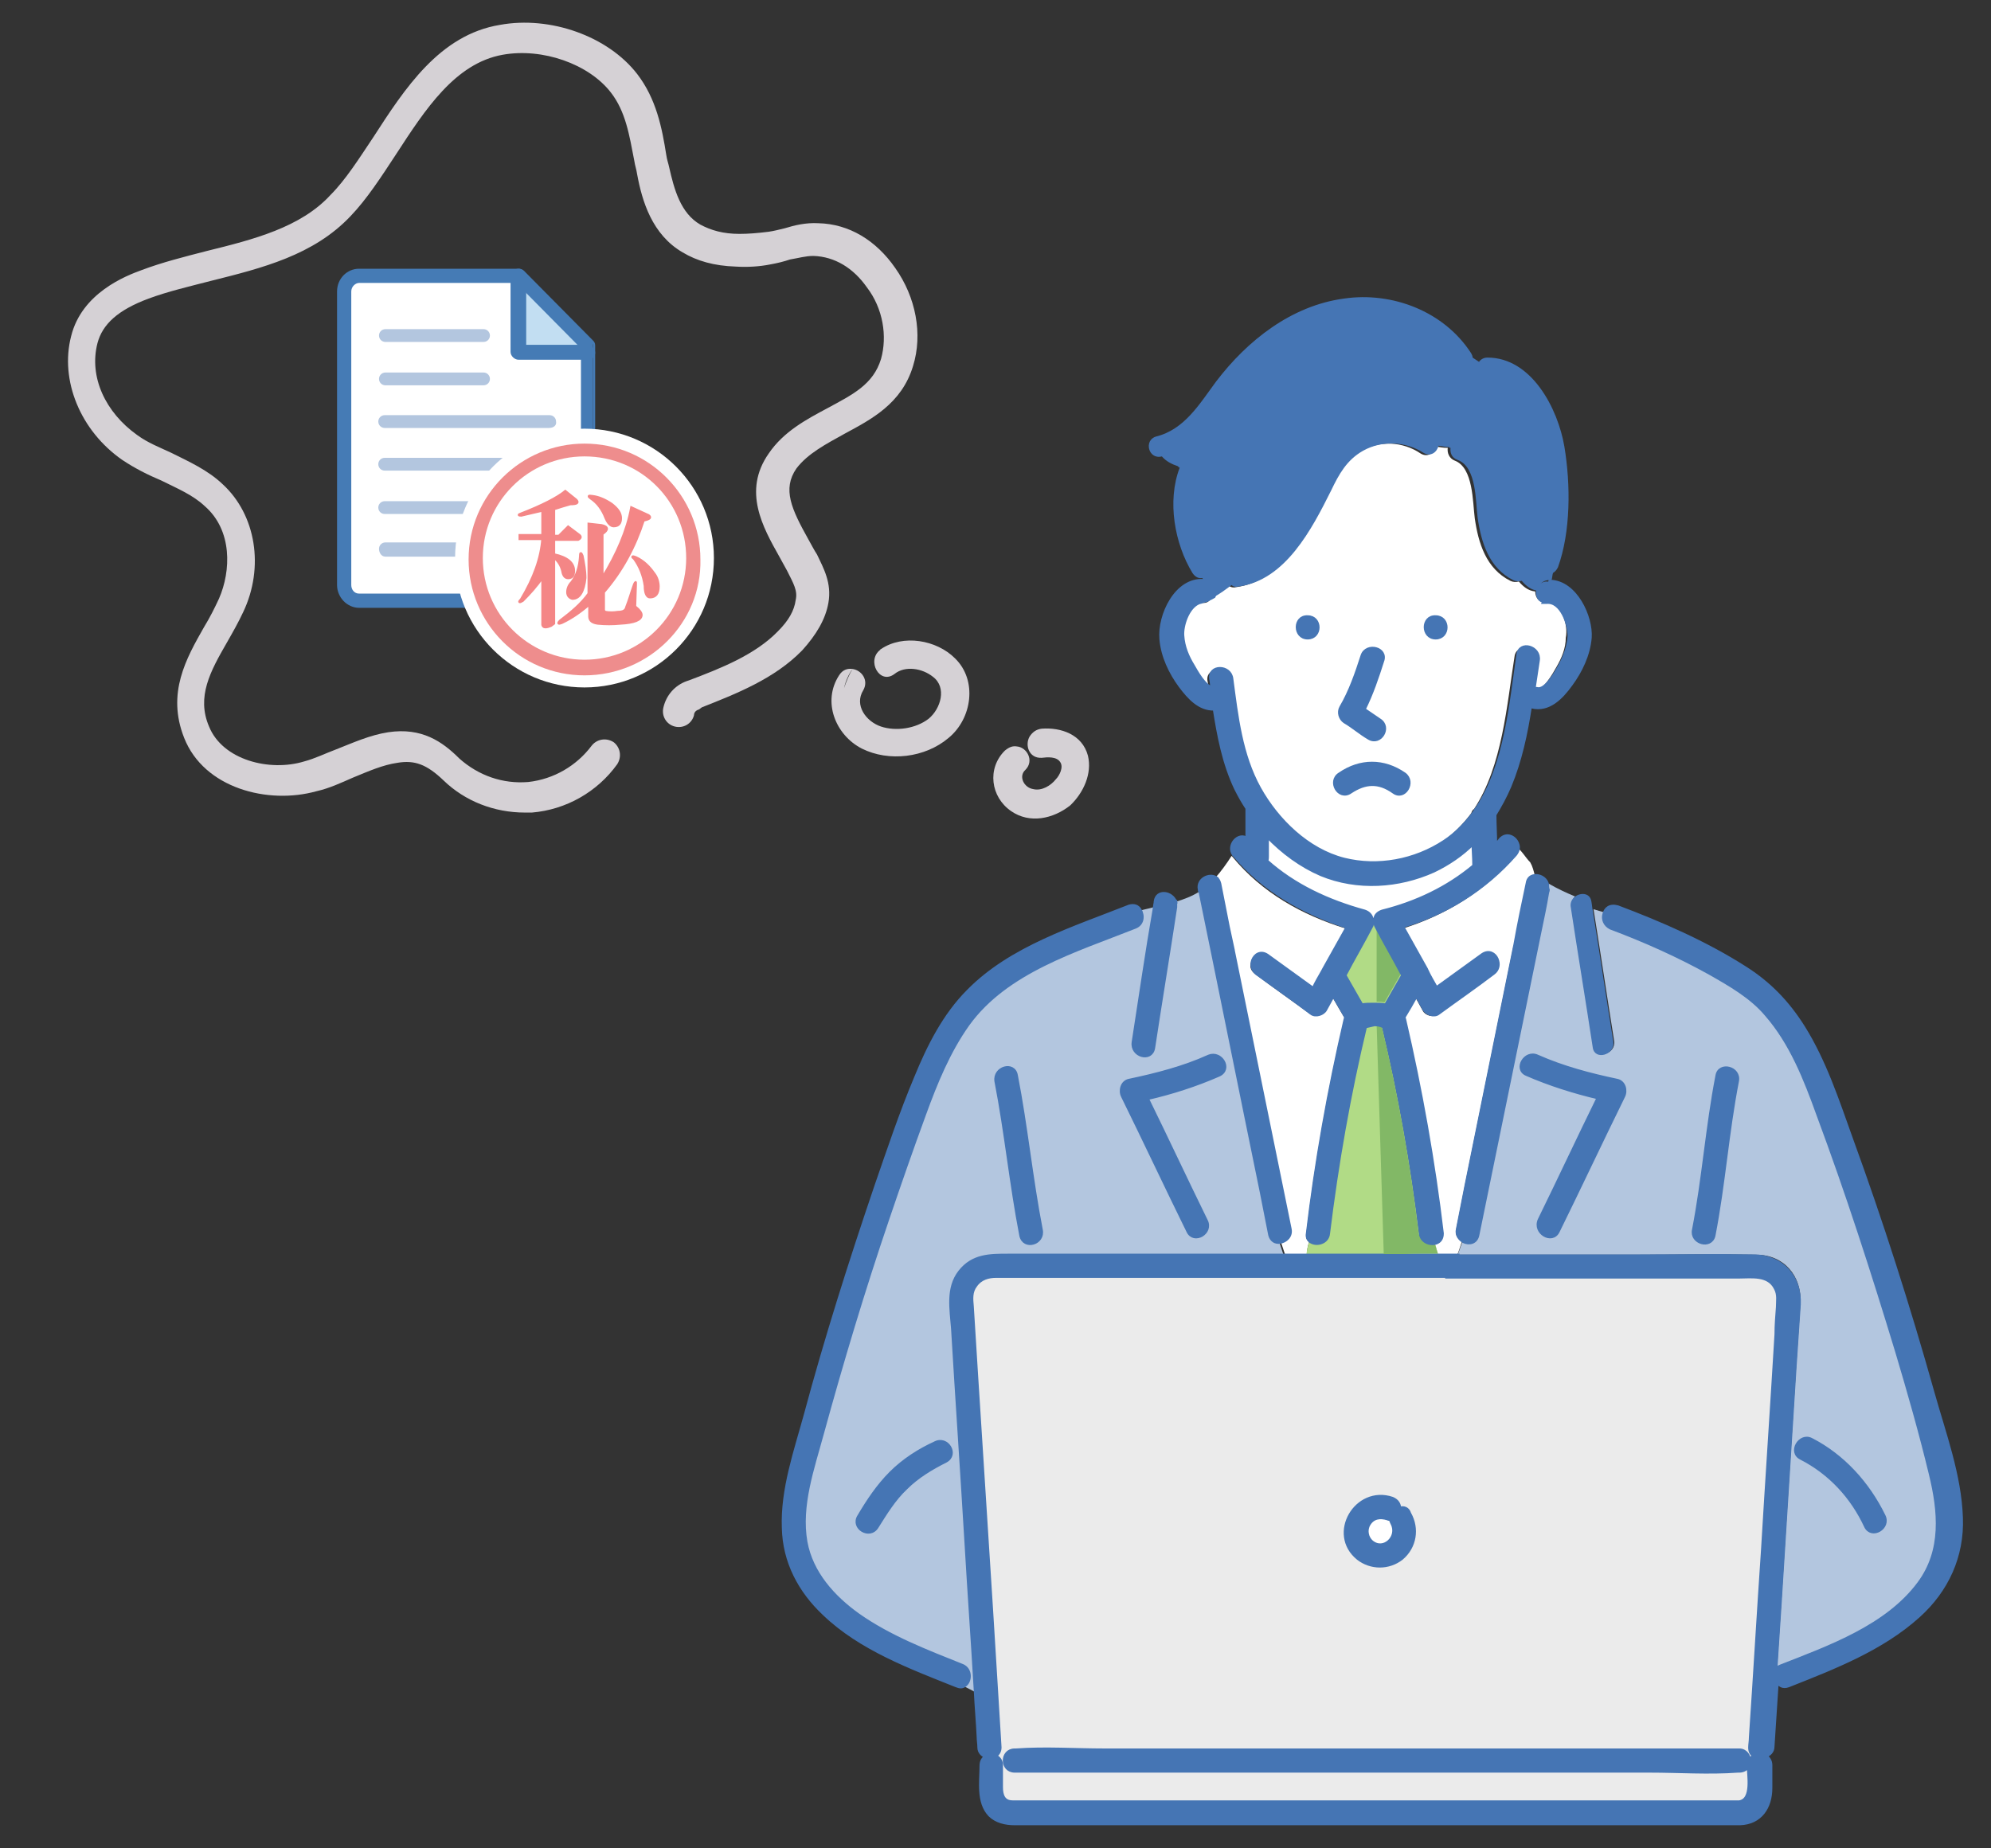 <?xml version="1.0" encoding="utf-8"?>
<!-- Generator: Adobe Illustrator 26.0.2, SVG Export Plug-In . SVG Version: 6.00 Build 0)  -->
<svg version="1.1" id="レイヤー_1" xmlns="http://www.w3.org/2000/svg" xmlns:xlink="http://www.w3.org/1999/xlink" x="0px"
	 y="0px" viewBox="0 0 280 260" style="enable-background:new 0 0 280 260;" xml:space="preserve">
<rect x="0" y="0" width="280" height="260" fill="#333333" stroke="none"/>
<style type="text/css">
	.st0{fill:#D5D1D5;}
	.st1{fill:#FFFFFF;}
	.st2{fill:#B1DB86;}
	.st3{fill:#00C8E7;}
	.st4{fill:#B3C6DF;}
	.st5{fill:#EBEBEB;}
	.st6{fill:#4575B4;stroke:#4575B4;stroke-width:0.5;stroke-miterlimit:10;}
	.st7{fill:#4575B4;}
	.st8{fill:#82B866;}
	.st9{fill:#C2DEF2;}
	.st10{fill:#457BB5;}
	.st11{fill:#EE8D8D;}
	.st12{enable-background:new    ;}
	.st13{fill:#F48686;}
	.st14{fill:none;stroke:#F48686;stroke-width:0.35;stroke-miterlimit:10;}
</style>
<path class="st0" d="M73.8,114.3c-4.3,0-8.4-1.6-11.4-4.5c-2.4-2.3-4.1-2.9-6.5-2.5c-2.1,0.3-4.1,1.2-6.3,2.1
	c-1.6,0.7-3.3,1.5-5.1,1.9c-6.8,1.9-15.8-0.4-18.6-7.5c-2.5-6.3,0.3-11.2,2.8-15.6c0.8-1.3,1.5-2.7,2.1-4c1.7-3.9,1.9-9.6-2-13
	c-1.7-1.6-3.9-2.5-6.1-3.6c-1.9-0.8-3.7-1.7-5.5-2.9c-5.9-4.1-8.8-11.2-7.2-17.4c1.5-6.1,7.7-8.5,9.9-9.3c2.9-1.1,6.1-1.9,9.2-2.7
	c6.5-1.6,13.2-3.3,17.4-7.9c2.1-2.1,4-5.1,6-8.1c4.4-6.8,9.3-14.4,17.8-15.8c7.1-1.3,15.2,1.6,19.3,6.9c2.7,3.5,3.5,7.6,4.1,11.4
	c0.1,0.7,0.3,1.2,0.4,1.7c0.7,3.1,1.6,6.5,4.4,8.1c1.5,0.8,3.2,1.3,5.5,1.3c1.2,0,2.5-0.1,4.1-0.3c0.7-0.1,1.5-0.3,2.3-0.5
	c1.3-0.4,2.9-0.8,4.7-0.7c4.3,0.1,8.1,2.4,10.8,6.3c2.9,4.1,3.9,9.3,2.5,13.8c-1.6,5.3-5.9,7.5-9.6,9.5c-2.7,1.5-5.2,2.8-6.8,4.9
	c-2,2.9-0.7,5.7,1.7,10c0.4,0.7,0.8,1.5,1.2,2.1c0.9,1.9,2.1,4,1.6,6.8c-0.4,2.3-1.7,4.5-3.7,6.7c-3.9,4-9.3,6.1-14.1,8l-0.4,0.3
	c-0.4,0.1-0.7,0.4-0.7,0.8c-0.3,1.2-1.5,1.9-2.7,1.6c-1.2-0.3-1.9-1.5-1.6-2.7c0.4-1.7,1.6-3.1,3.3-3.7l0.3-0.1
	c4.5-1.7,9.3-3.6,12.5-6.9c1.5-1.5,2.3-2.9,2.5-4.4c0.3-1.3-0.3-2.3-1.2-4.1c-0.4-0.7-0.7-1.3-1.1-2c-2.3-4.1-5.2-9.2-1.5-14.5
	c2.1-3.1,5.3-4.8,8.3-6.4c3.5-1.9,6.4-3.3,7.5-6.9c0.9-3.2,0.3-7.1-2-10.1c-1.9-2.7-4.5-4.3-7.5-4.4c-1.1,0-2.1,0.3-3.3,0.5
	c-0.9,0.3-1.7,0.5-2.8,0.7c-1.5,0.3-3.2,0.4-4.8,0.3c-3.1-0.1-5.5-0.8-7.5-2c-4.3-2.5-5.7-7.2-6.4-11c-0.1-0.7-0.3-1.2-0.4-1.9
	c-0.7-3.6-1.2-6.9-3.3-9.6c-3.1-4-9.6-6.3-15.2-5.3c-6.7,1.2-10.9,7.7-15,14c-2.1,3.2-4.1,6.3-6.4,8.7c-5.2,5.5-12.4,7.3-19.6,9.1
	c-3.1,0.8-6.1,1.5-8.8,2.5c-4.3,1.6-6.5,3.6-7.2,6.3c-1.2,4.7,1.1,9.7,5.6,12.9c1.5,1.1,3.1,1.7,4.8,2.5c2.4,1.2,5.1,2.4,7.2,4.4
	c4.7,4.3,5.9,11.7,2.9,18c-0.7,1.5-1.5,2.9-2.3,4.3c-2.3,4-4.3,7.6-2.5,11.8c1.9,4.7,8.5,6.4,13.4,4.9c1.5-0.4,2.9-1.1,4.5-1.7
	c2.3-0.9,4.7-2,7.3-2.4c4.7-0.7,7.6,1.3,10,3.7c2.7,2.4,6.1,3.6,9.7,3.3c3.6-0.4,6.8-2.3,8.9-5.1c0.7-0.9,2-1.2,3.1-0.5
	c0.9,0.7,1.2,2,0.5,3.1c-2.8,3.9-7.2,6.4-12,6.8C74.8,114.3,74.3,114.3,73.8,114.3z"/>
<path class="st0" d="M134.3,92.6c-2.6-2.6-7.3-3.4-10.4-1.3c0.4,0,0.7,0,1.1,0c-0.4,0-0.7,0-1.1,0c0,0-0.1,0-0.1,0.1
	c-2,1.5-0.1,5,2,3.4c1.5-1.2,3.9-0.8,5.4,0.4c2,1.5,1.1,4.5-0.6,5.9c-1.8,1.4-4.6,1.8-6.7,1.1c-2.1-0.7-3.8-3-2.5-5.1
	c0.8-1.4-0.2-2.8-1.5-3c-0.5,0.8-0.9,1.8-1.2,2.7c0.2-0.9,0.6-1.9,1.2-2.7c-0.7-0.1-1.4,0.1-1.9,0.9c-2.4,3.7-0.5,8.4,3.2,10.3
	c3.8,1.9,8.9,1.3,12.2-1.5C136.7,101.1,137.5,95.7,134.3,92.6z"/>
<path class="st0" d="M153,106.3c-0.8-3-3.8-4-6.5-3.8c-0.8,0.1-1.3,0.5-1.7,1.1c0.4-0.1,0.7-0.2,1.2-0.2c-0.5,0-0.8,0.1-1.2,0.2
	c-0.7,1.2-0.1,3.1,1.7,3c0.8-0.1,2.1-0.2,2.6,0.6c0.5,0.7-0.1,1.9-0.6,2.4c-0.7,0.9-2,1.7-3.2,1.4c-1.3-0.2-2.1-1.8-1.1-2.7
	c1.3-1.3,0.2-3.2-1.2-3.3c-1.1,1.2-1.8,2.8-3,3.7c1.2-0.9,1.9-2.5,3-3.7c-0.6-0.1-1.1,0.1-1.7,0.6c-2.5,2.5-2,6.5,0.9,8.5
	c2.6,1.8,5.9,1.1,8.3-0.8C152.4,111.5,153.6,108.8,153,106.3z"/>
<g>
	<path class="st1" d="M193.4,129.3c0.1-0.5,0.4-1,1-1.1c4.8-1.2,9.1-3.3,12.8-6.4c0-0.1,0-0.2,0-0.2c0-1-0.1-2-0.1-3
		c-1.6,1.6-3.5,3-5.6,3.9c-5,2.2-10.8,2.6-15.8,0.5c-2.8-1.2-5.4-3.1-7.6-5.4c0,1,0,1.9,0,2.9c0,0.2,0,0.4-0.1,0.6
		c3.9,3.5,8.6,5.7,13.8,7.1c0.6,0.2,0.9,0.6,1,1c0,0.1,0.1,0.2,0.1,0.3c0.2,0,0.3,0,0.5,0C193.4,129.4,193.4,129.4,193.4,129.3z"/>
	<path class="st2" d="M193.4,129.5c-0.2,0-0.4,0-0.5,0c0,0.3,0,0.6-0.2,0.9c-1.2,2.3-2.5,4.5-3.7,6.8c0.8,1.4,1.6,2.8,2.4,4.2
		c0.6-0.1,1.2-0.1,1.7-0.1c0.6,0,1.2,0,1.7,0.1c0.8-1.4,1.6-2.8,2.4-4.2c-1.2-2.3-2.5-4.5-3.7-6.8
		C193.4,130.1,193.3,129.8,193.4,129.5z"/>
	<path class="st1" d="M184.1,174.7c-0.3-0.2-0.5-0.6-0.4-1.1c1.2-10.1,3-20.2,5.3-30.1c0-0.1,0.1-0.2,0.1-0.3c-0.6-1-1.2-2-1.8-3.1
		c-0.4,0.7-0.7,1.3-1.1,2c-0.4,0.6-1.4,1-2,0.5c-2.6-1.9-5.2-3.7-7.7-5.6c-0.7-0.5-0.8-1.2-0.5-1.8c-0.8-0.8-1.6-1.5-2.6-2.1
		c2.7,13.2,5.4,26.5,8.1,39.7c0.2,1-0.6,1.7-1.4,1.8c0.2,0.6,0.4,1.2,0.6,1.8c1,0,2.1,0,3.1,0C183.8,175.9,183.9,175.3,184.1,174.7z
		"/>
	<path class="st2" d="M199.6,173.6c-1.2-9.8-2.9-19.5-5.2-29.1c-0.4-0.1-0.9-0.2-1.3-0.3c-0.5,0-0.9,0.1-1.3,0.3
		c-2.3,9.6-4,19.3-5.2,29.1c-0.2,1.3-1.7,1.7-2.5,1.1c-0.2,0.6-0.3,1.2-0.4,1.8c4.7,0,9.3,0,14,0c1.5,0,3.1,0,4.6,0
		c-0.2-0.5-0.3-1.1-0.5-1.6C201,175.2,199.7,174.8,199.6,173.6z"/>
	<path class="st1" d="M217.4,84.7c-0.1,0-0.2,0-0.4,0c0,0.1-0.1,0.2-0.1,0.3c0-0.1,0.1-0.2,0.1-0.3c-0.7-0.1-1.1-0.8-1.1-1.5
		c-1-0.1-1.7-0.7-2.3-1.4c-0.4,0.1-0.8,0.1-1.2-0.1c-3.4-1.7-4.5-5.3-5-8.8c-0.3-2.3-0.2-7.1-2.8-8.1c-0.8-0.3-1.1-1.1-1-1.8
		c-0.6,0-1.2-0.1-1.7-0.2c-0.2,0.9-1.1,1.6-2.1,1c-2.5-1.7-5.8-1.9-8.5-0.3c-2.3,1.3-3.4,3.3-4.5,5.6c-2.7,5.4-6.3,12.6-13,13.5
		c-0.4,0.1-0.7,0-1-0.2c-0.8,0.6-1.7,1.2-2.5,1.7c-0.2,0.5-0.6,0.8-1.3,0.7c-0.1,0-0.2,0-0.4,0c-0.2,0.1-0.4,0.1-0.6,0.2
		c-1.5,0.7-2.3,3.2-2.2,4.6c0.1,1.5,0.7,3,1.5,4.3c0.4,0.7,1.6,2.8,2.7,3.1c-0.1-0.4-0.1-0.9-0.2-1.3c-0.2-1.9,2.7-1.9,2.9,0
		c0.7,5.2,1.3,10.7,3.9,15.4c2.5,4.5,6.8,8.7,11.9,10c4.7,1.2,10,0.2,14.1-2.5c1.7-1.2,3.1-2.6,4.3-4.2c0.1-0.3,0.2-0.5,0.4-0.6
		c4-6.1,4.6-14.6,5.7-21.5c0.3-1.9,3.1-1.1,2.8,0.8c-0.2,1.3-0.4,2.7-0.6,4c0.2,0,0.3,0,0.5,0c1.2,0.3,2.7-2.4,3.2-3.3
		c0.7-1.2,1.3-2.6,1.3-4.1C220.6,87.9,219.5,84.5,217.4,84.7z M183.9,89.7c-1.9,0-1.9-2.9,0-2.9C185.8,86.7,185.8,89.7,183.9,89.7z
		 M188.6,99.6c1.3-2.2,2.1-4.9,3-7.3c0.6-1.8,3.5-1,2.8,0.8c-0.8,2.3-1.5,4.7-2.6,6.8c0.7,0.5,1.4,1,2.2,1.5c1.6,1,0.1,3.6-1.5,2.5
		c-1.2-0.7-2.2-1.6-3.4-2.3C188.5,101.2,188.2,100.3,188.6,99.6z M201.9,89.7c-1.9,0-1.9-2.9,0-2.9
		C203.8,86.7,203.8,89.7,201.9,89.7z"/>
	<path class="st3" d="M168.8,84.7c-0.2,0-0.4,0.1-0.6,0.2C168.4,84.8,168.6,84.8,168.8,84.7z"/>
	<path class="st4" d="M133.9,186.8c-0.2-2.7-0.8-5.7,1-8s4.3-2.3,6.8-2.3c7.3,0,14.6,0,21.9,0c5.6,0,11.3,0,16.9,0
		c-0.2-0.6-0.4-1.2-0.6-1.8c-0.6,0.1-1.3-0.2-1.4-1c-0.4-2-0.8-4.1-1.2-6.1c-2.9-14.1-5.7-28.1-8.6-42.2c-1.1,0.7-2.2,1.1-3.5,1.5
		c0.1,0.2,0.1,0.4,0,0.7c-1,6.6-2.1,13.2-3.1,19.8c-0.3,1.9-3.1,1.1-2.8-0.8c1-6.3,2-12.7,3-19c-0.7,0.2-1.3,0.3-2,0.5
		c0.5,0.7,0.3,2-0.7,2.4c-8.2,3.3-18,6.1-23.5,13.7c-2.7,3.8-4.5,8.2-6.1,12.6c-1.8,4.9-3.5,9.8-5.2,14.8c-3.3,10-6.4,20.1-9.2,30.2
		c-1.3,4.8-3.2,10.1-2.3,15.2c0.7,4.4,3.8,7.8,7.4,10.3c4.4,3.1,9.6,5.1,14.6,7.1c1.3,0.5,1.2,2.2,0.3,2.8c0.5,0.3,1,0.5,1.5,0.8
		c-0.4-6.9-0.9-13.8-1.3-20.7C135.2,207,134.6,196.9,133.9,186.8z M158.8,152c3.8-0.8,7.6-1.8,11.2-3.4c1.7-0.8,3.2,1.8,1.5,2.5
		c-3.2,1.4-6.7,2.5-10.1,3.3c2.8,5.7,5.5,11.5,8.3,17.2c0.8,1.7-1.7,3.2-2.5,1.5c-3.1-6.3-6.1-12.7-9.2-19
		C157.6,153.4,157.8,152.2,158.8,152z M143,151.3c1.4,7.2,2.1,14.5,3.5,21.7c0.4,1.9-2.5,2.6-2.8,0.8c-1.4-7.2-2.1-14.5-3.5-21.7
		C139.8,150.2,142.6,149.4,143,151.3z M133,205.4c-2,1-4,2.2-5.6,3.8s-2.9,3.5-4.1,5.5c-1,1.6-3.5,0.1-2.5-1.5
		c1.3-2.1,2.7-4.3,4.5-6.1s4-3.1,6.2-4.3C133.2,202,134.7,204.5,133,205.4z"/>
	<path class="st4" d="M217.5,125.5c-0.4,1.9-0.8,3.8-1.1,5.6c-2.9,14.2-5.8,28.3-8.7,42.5c-0.2,1.1-1.3,1.3-2,0.9
		c-0.2,0.7-0.5,1.4-0.7,2c8.4,0,16.8,0,25.2,0c5.6,0,11.2-0.1,16.8,0c3.9,0,6.4,3,6.2,6.8c-0.2,3-0.4,5.9-0.6,8.9
		c-0.7,11.1-1.4,22.2-2.1,33.3c-0.2,3.1-0.4,6.2-0.6,9.2c0.2-0.2,0.4-0.4,0.7-0.5c6.8-2.7,14.9-5.6,19.5-11.7
		c3.4-4.6,2.9-10.1,1.6-15.4c-1.4-5.7-3.1-11.4-4.7-17.1c-3.3-11.3-7-22.4-11.1-33.4c-1.8-4.9-3.8-10-7.3-14.1
		c-2.1-2.5-5.1-4.2-7.9-5.8c-4.5-2.5-9.2-4.6-14-6.4c-0.9-0.3-1.1-1.2-0.9-1.9c-0.6-0.2-1.1-0.3-1.7-0.5c1,6.2,1.9,12.3,2.9,18.5
		c0.3,1.9-2.5,2.6-2.8,0.8c-1-6.6-2.1-13.2-3.1-19.8c-0.1-0.5,0.1-1,0.4-1.3c-1.2-0.5-2.5-1.1-3.7-1.8c0,0.2,0,0.4,0,0.6
		C217.5,125.2,217.5,125.4,217.5,125.5 M254.8,202.6c4.5,2.3,8,6.2,10.2,10.7c0.8,1.7-1.7,3.2-2.5,1.5c-2-4.1-5-7.5-9.1-9.6
		C251.6,204.3,253.1,201.7,254.8,202.6z M238.2,173c1.4-7.2,1.9-14.5,3.3-21.7c0.4-1.9,3.2-1.1,2.8,0.8c-1.4,7.2-1.9,14.5-3.3,21.7
		C240.6,175.6,237.8,174.8,238.2,173z M227.4,152c1,0.2,1.3,1.4,0.9,2.2c-3.1,6.3-6.1,12.7-9.2,19c-0.8,1.7-3.4,0.2-2.5-1.5
		c2.8-5.7,5.5-11.5,8.3-17.2c-3.5-0.8-6.9-1.9-10.1-3.3c-1.7-0.8-0.2-3.3,1.5-2.5C219.7,150.2,223.6,151.2,227.4,152z"/>
	<path class="st1" d="M209.8,137.1c-2.6,1.9-5.2,3.7-7.7,5.6c-0.6,0.5-1.7,0.1-2-0.5c-0.4-0.7-0.7-1.3-1.1-2c-0.6,1-1.2,2-1.8,3.1
		c0,0.1,0.1,0.2,0.1,0.3c2.3,9.9,4.1,20,5.3,30.1c0.1,0.7-0.3,1.1-0.8,1.3c0.2,0.5,0.3,1.1,0.5,1.6c0.9,0,1.7,0,2.6,0
		c0.3-0.7,0.5-1.4,0.7-2c-0.6-0.3-1-0.9-0.8-1.7c0.4-2,0.8-4.1,1.2-6.1c2.3-11.3,4.6-22.7,6.9-34c-0.9,0.8-1.8,1.6-2.7,2.3
		C210.6,135.7,210.5,136.6,209.8,137.1z"/>
	<path class="st1" d="M215.2,121.3c-0.7-0.7-1.2-1.7-2-2.2c0.2,0.5,0.1,1-0.3,1.5c-4.3,4.9-9.7,8.2-15.9,10.1c1.1,2,2.2,3.9,3.3,5.9
		c0,0.1,0.1,0.1,0.1,0.2c0.5,0.9,1,1.7,1.4,2.6c2.2-1.6,4.3-3.1,6.5-4.7c0.8-0.6,1.6-0.1,2,0.6c0.9-0.7,1.9-1.5,2.7-2.3
		c0.6-2.8,1.2-5.7,1.7-8.5c0.1-0.7,0.7-1,1.2-1.1C215.7,122.5,215.5,121.8,215.2,121.3z"/>
	<path class="st1" d="M171.5,124.3c0.4,2,0.8,4.1,1.2,6.1c0.2,0.9,0.4,1.9,0.6,2.8c1,0.6,1.8,1.3,2.6,2.1c0.3-0.8,1.1-1.4,2-0.7
		c2.2,1.6,4.3,3.1,6.5,4.7c0.5-0.9,1-1.7,1.4-2.6c0-0.1,0.1-0.1,0.1-0.2c1.1-2,2.2-3.9,3.3-5.9c-6.1-1.9-11.7-5-15.9-10.1l-0.1-0.1
		c-0.7,1.1-1.5,2.2-2.3,3.1C171.2,123.6,171.4,123.9,171.5,124.3z"/>
	<path class="st5" d="M249.8,181c-1-1.9-3.4-1.6-5.2-1.6c-7.3,0-14.6,0-22,0c-6.3,0-12.6,0-18.9,0v0.1v-0.1c-4.9,0-9.7,0-14.6,0
		c-10.6,0-21.3,0-31.9,0c-5.7,0-11.4,0-17.1,0c-1.1,0-2.2,0.2-2.9,1.3c-0.7,0.9-0.5,2-0.5,3c0.2,3.2,0.4,6.4,0.6,9.6
		c0.7,11,1.4,22,2.1,32.9c0.4,6.5,0.8,13,1.2,19.5c0,0.6-0.2,1-0.7,1.2c0.5,0.2,0.9,0.6,0.9,1.3c0,1,0,2,0,3.1
		c0,1.2,0.3,2.1,1.6,2.1c0.6,0,1.2,0,1.8,0c2.6,0,5.2,0,7.8,0c9,0,18.1,0,27.1,0c10.8,0,21.6,0,32.4,0c8.5,0,17.1,0,25.6,0
		c2.2,0,4.3,0,6.5,0c0.3,0,0.7,0,1,0c2-0.2,1.3-3.7,1.3-5.2c-0.2,0.5-0.6,0.8-1.3,0.8c-0.1,0-0.1,0-0.2,0c-4.1,0.3-8.3,0-12.4,0
		c-8.5,0-17,0-25.5,0c-9.8,0-19.6,0-29.4,0c-8.1,0-16.2,0-24.3,0c-3.4,0-6.8,0-10.1,0c-1.9,0-1.9-2.9,0-2.9c0.1,0,0.1,0,0.2,0
		c4.1-0.3,8.3,0,12.4,0c8.5,0,17,0,25.5,0c9.8,0,19.6,0,29.4,0c8.1,0,16.2,0,24.3,0c3.4,0,6.8,0,10.1,0c1,0,1.4,0.7,1.4,1.5
		c0.2-0.3,0.4-0.6,0.8-0.7c-0.4-0.2-0.7-0.6-0.7-1.2c0-0.5,0.1-1,0.1-1.4c0.6-8.8,1.1-17.5,1.7-26.3c0.6-10.1,1.3-20.3,1.9-30.4
		c0.1-1.3,0.2-2.5,0.2-3.8C250.2,182.9,250.3,181.9,249.8,181z M197.2,219.2c-1.8,1.4-4.3,1.4-6.1,0c-4.3-3.4-0.3-10.1,4.8-8.4
		c0.7,0.2,1,0.8,1,1.4c0.5-0.1,1.1,0.1,1.5,0.7C199.5,215,199.1,217.6,197.2,219.2z"/>
	<path class="st6" d="M191.6,92.2c-0.8,2.5-1.7,5.1-3,7.3c-0.4,0.7-0.1,1.6,0.5,2c1.2,0.7,2.2,1.6,3.4,2.3c1.6,1,3.1-1.5,1.5-2.5
		c-0.7-0.5-1.5-1-2.2-1.5c1.1-2.2,1.9-4.6,2.6-6.8C195.1,91.2,192.2,90.5,191.6,92.2z"/>
	<path class="st6" d="M197.5,108.9c-2.9-2-6.2-2-9.1,0c-1.6,1-0.1,3.6,1.5,2.5c2.1-1.4,4-1.5,6.1,0C197.5,112.5,199,110,197.5,108.9
		z"/>
	<path class="st6" d="M183.9,89.7c1.9,0,1.9-2.9,0-2.9C182,86.7,182,89.7,183.9,89.7z"/>
	<path class="st6" d="M201.9,89.7c1.9,0,1.9-2.9,0-2.9C200,86.7,200,89.7,201.9,89.7z"/>
	<path class="st6" d="M135.6,237.1c0.9-0.5,1-2.3-0.3-2.8c-5-2-10.2-4-14.6-7.1c-3.5-2.5-6.6-5.9-7.4-10.3c-0.9-5.1,1-10.4,2.3-15.2
		c2.8-10.2,5.8-20.2,9.2-30.2c1.7-5,3.4-9.9,5.2-14.8c1.6-4.4,3.4-8.8,6.1-12.6c5.4-7.5,15.2-10.4,23.5-13.7
		c1.1-0.4,1.2-1.6,0.7-2.4c-0.8,0.2-1.6,0.5-2.3,0.8c0.8-0.3,1.5-0.6,2.3-0.8c-0.3-0.5-0.8-0.7-1.5-0.5c-7.8,3.1-16.6,5.8-22.6,11.9
		c-3.4,3.4-5.6,7.8-7.4,12.2c-2.1,5-3.8,10.1-5.6,15.3c-3.6,10.6-7,21.3-9.9,32.1c-1.4,5.1-3.3,10.5-3.1,15.9
		c0.1,4.8,2.3,8.9,5.7,12.1c5.1,4.9,12.1,7.5,18.6,10.1C135,237.3,135.3,237.3,135.6,237.1"/>
	<path class="st6" d="M125.3,207.2c-1.8,1.8-3.2,3.9-4.5,6.1c-1,1.6,1.5,3.1,2.5,1.5c1.2-1.9,2.4-3.9,4.1-5.5
		c1.6-1.6,3.6-2.8,5.6-3.8c1.7-0.9,0.2-3.4-1.5-2.5C129.3,204,127.1,205.4,125.3,207.2z"/>
	<path class="st6" d="M140.1,152.1c1.4,7.2,2.1,14.5,3.5,21.7c0.4,1.9,3.2,1.1,2.8-0.8c-1.4-7.2-2.1-14.5-3.5-21.7
		C142.6,149.4,139.8,150.2,140.1,152.1z"/>
	<path class="st6" d="M225.6,128.6c-0.2,0.7,0.1,1.5,0.9,1.9c4.8,1.8,9.5,3.9,14,6.4c2.8,1.6,5.8,3.3,7.9,5.8
		c3.5,4,5.5,9.1,7.3,14.1c4.1,11,7.7,22.2,11.1,33.4c1.7,5.7,3.3,11.3,4.7,17.1c1.3,5.3,1.8,10.8-1.6,15.4
		c-4.5,6.1-12.6,9-19.5,11.7c-0.3,0.1-0.5,0.3-0.7,0.5c0.2-3.1,0.4-6.2,0.6-9.2c0.7-11.1,1.4-22.2,2.1-33.3c0.2-3,0.4-5.9,0.6-8.9
		c0.2-3.8-2.3-6.7-6.2-6.8c-5.6-0.1-11.2,0-16.8,0c-8.4,0-16.8,0-25.2,0c-0.4,1-0.8,2-1.2,2.9c6.3,0,12.6,0,18.9,0
		c7.3,0,14.6,0,22,0c1.8,0,4.2-0.4,5.2,1.6c0.5,0.9,0.3,1.8,0.3,2.7c-0.1,1.3-0.2,2.5-0.2,3.8c-0.6,10.1-1.3,20.3-1.9,30.4
		c-0.6,8.8-1.1,17.5-1.7,26.3c0,0.5-0.1,1-0.1,1.4c0,0.6,0.2,1,0.7,1.2c-0.3,0.1-0.6,0.3-0.8,0.7c0-0.7-0.5-1.5-1.4-1.5
		c-3.4,0-6.8,0-10.1,0c-8.1,0-16.2,0-24.3,0c-9.8,0-19.6,0-29.4,0c-8.5,0-17,0-25.5,0c-4.1,0-8.3-0.3-12.4,0c-0.1,0-0.1,0-0.2,0
		c-1.9,0-1.9,2.9,0,2.9c3.4,0,6.8,0,10.1,0c8.1,0,16.2,0,24.3,0c9.8,0,19.6,0,29.4,0c8.5,0,17,0,25.5,0c4.1,0,8.3,0.3,12.4,0
		c0.1,0,0.1,0,0.2,0c0.6,0,1.1-0.3,1.3-0.8c0,1.4,0.7,4.9-1.3,5.2c-0.3,0-0.7,0-1,0c-2.2,0-4.3,0-6.5,0c-8.5,0-17.1,0-25.6,0
		c-10.8,0-21.6,0-32.4,0c-9,0-18.1,0-27.1,0c-2.6,0-5.2,0-7.8,0c-0.6,0-1.2,0-1.8,0c-1.3,0-1.6-1-1.6-2.1c0-1,0-2,0-3.1
		c0-0.7-0.4-1.1-0.9-1.3c0.4-0.2,0.7-0.6,0.7-1.2c-0.4-6.5-0.8-13-1.2-19.5c-0.7-11-1.4-22-2.1-32.9c-0.2-3.2-0.4-6.4-0.6-9.6
		c-0.1-1.1-0.2-2.1,0.5-3c0.7-1,1.8-1.3,2.9-1.3c5.7,0,11.4,0,17.1,0c10.6,0,21.3,0,31.9,0c4.9,0,9.7,0,14.6,0c0.4-1,0.8-2,1.2-2.9
		c-0.9,0-1.7,0-2.6,0c0.2,0.5,0.3,1.1,0.5,1.6c-0.2-0.5-0.3-1-0.5-1.6c-1.5,0-3.1,0-4.6,0c-4.7,0-9.3,0-14,0c-0.1,0.4-0.1,0.8,0,1.3
		c-0.1-0.4,0-0.8,0-1.3c-1,0-2.1,0-3.1,0c0.3,0.8,0.7,1.6,1,2.4c-0.3-0.8-0.7-1.6-1-2.4c-5.6,0-11.3,0-16.9,0c-7.3,0-14.6,0-21.9,0
		c-2.6,0-5,0-6.8,2.3s-1.2,5.3-1,8c0.6,10.1,1.3,20.2,1.9,30.3c0.4,6.9,0.9,13.8,1.3,20.7c0.6,0.3,1.2,0.6,1.7,0.9
		c-0.5-0.3-1.1-0.6-1.7-0.9c0.1,2.1,0.3,4.3,0.4,6.4c0,0.5,0.1,1,0.1,1.5c0,0.7,0.5,1.1,1,1.3c-0.4,0.2-0.7,0.6-0.7,1.3
		c0,2.2-0.5,5.1,1.2,6.9c0.9,0.9,2.2,1.2,3.5,1.2c2,0,3.9,0,5.9,0c8.7,0,17.3,0,26,0c11.2,0,22.5,0,33.7,0c9.3,0,18.5,0,27.8,0
		c2.4,0,4.9,0,7.3,0c0.4,0,0.9,0,1.3,0c2.9-0.1,4.3-2.3,4.3-5c0-1.1,0-2.1,0-3.2c0-0.6-0.3-1-0.7-1.3c0.5-0.2,1-0.6,1-1.3
		c0.2-3.1,0.4-6.1,0.6-9.2c0.3,0.5,0.8,0.9,1.6,0.6c6.3-2.5,13.1-5.1,18.3-9.8c4-3.6,6.2-8.4,6-13.8c-0.2-6-2.4-11.9-4-17.6
		c-3.4-12.1-7.2-24-11.5-35.8c-1.9-5.3-3.7-10.8-6.7-15.6c-2.2-3.5-4.8-6.2-8.3-8.4c-5.5-3.5-11.7-6.2-17.8-8.5
		C226.4,127.3,225.8,127.8,225.6,128.6"/>
	<path class="st6" d="M253.3,205.1c4.1,2.1,7.2,5.5,9.1,9.6c0.8,1.7,3.4,0.2,2.5-1.5c-2.2-4.5-5.7-8.4-10.2-10.7
		C253.1,201.7,251.6,204.3,253.3,205.1z"/>
	<path class="st6" d="M241,173.8c1.4-7.2,1.9-14.5,3.3-21.7c0.4-1.9-2.5-2.6-2.8-0.8c-1.4,7.2-1.9,14.5-3.3,21.7
		C237.8,174.8,240.6,175.6,241,173.8z"/>
	<path class="st1" d="M195.8,214.3c-0.1-0.2-0.2-0.4-0.2-0.6c-0.2,0-0.4,0-0.5-0.1c-1-0.3-2-0.2-2.6,0.8c-0.5,0.8-0.3,1.9,0.4,2.5
		C194.6,218.3,196.8,216.2,195.8,214.3z"/>
	<path class="st6" d="M196.8,212.2c0-0.6-0.3-1.1-1-1.4c-5.1-1.7-9,5-4.8,8.4c1.8,1.4,4.3,1.4,6.1,0c1.9-1.6,2.3-4.2,1.1-6.3
		C198,212.2,197.4,212,196.8,212.2z M192.9,216.9c-0.7-0.6-0.9-1.7-0.4-2.5c0.6-1,1.6-1.1,2.6-0.8c0.2,0.1,0.4,0.1,0.5,0.1
		c0,0.2,0.1,0.4,0.2,0.6C196.8,216.2,194.6,218.3,192.9,216.9z"/>
	<path class="st7" d="M169.2,84.7c0.7,0.1,1.1-0.3,1.3-0.7c-0.5,0.3-1.1,0.6-1.6,0.7C168.9,84.7,169.1,84.7,169.2,84.7z"/>
	<path class="st7" d="M217.4,81.8c-0.9,0.1-1.4,0.8-1.4,1.5c0.3,0,0.6,0,0.9,0c-0.3,0-0.6,0-0.9,0c0,0.7,0.3,1.4,1.1,1.5
		c0.4-0.9,0.7-1.9,0.9-2.9C217.8,81.8,217.6,81.8,217.4,81.8z"/>
	<path class="st6" d="M171,123.5c-0.9-0.6-2.6,0.2-2.3,1.6c0,0.1,0,0.2,0.1,0.3c0.3-0.2,0.6-0.4,0.8-0.6
		C170,124.4,170.5,124,171,123.5z"/>
	<path class="st6" d="M179.5,172.5c0.1,0.8,0.3,1.5,0.5,2.2c0.8-0.1,1.6-0.8,1.4-1.8c-2.7-13.2-5.4-26.5-8.1-39.7
		c-0.3-0.2-0.5-0.3-0.8-0.4c0.3,0.1,0.6,0.3,0.8,0.4c-0.2-0.9-0.4-1.9-0.6-2.8c-0.4-2-0.8-4.1-1.2-6.1c-0.1-0.4-0.3-0.7-0.5-0.8
		c-0.5,0.5-0.9,1-1.4,1.3c-0.3,0.2-0.5,0.4-0.8,0.6c2.9,14.1,5.7,28.1,8.6,42.2c0.4,2,0.8,4.1,1.2,6.1c0.2,0.8,0.8,1.1,1.4,1
		C179.8,174,179.6,173.2,179.5,172.5z"/>
	<path class="st6" d="M159.4,146.6c-0.3,1.9,2.5,2.7,2.8,0.8c1-6.6,2.1-13.2,3.1-19.8c0-0.3,0-0.5,0-0.7c-1,0.3-1.9,0.5-2.9,0.7
		C161.3,133.9,160.4,140.2,159.4,146.6z"/>
	<path class="st6" d="M162.5,126.8c0,0.3-0.1,0.5-0.1,0.8c1-0.2,2-0.4,2.9-0.7C164.8,125.5,162.7,125.2,162.5,126.8z"/>
	<path class="st6" d="M170,148.6c-3.5,1.6-7.4,2.6-11.2,3.4c-1,0.2-1.3,1.4-0.9,2.2c3.1,6.3,6.1,12.7,9.2,19
		c0.8,1.7,3.4,0.2,2.5-1.5c-2.8-5.7-5.5-11.5-8.3-17.2c3.5-0.8,6.9-1.9,10.1-3.3C173.2,150.4,171.7,147.9,170,148.6z"/>
	<path class="st6" d="M217.6,124.5c-0.1-0.8-0.9-1.3-1.6-1.3c-0.6,0-1.1,0.3-1.2,1.1c-0.6,2.8-1.2,5.7-1.7,8.5
		c-2.3,11.3-4.6,22.7-6.9,34c-0.4,2-0.8,4.1-1.2,6.1c-0.2,0.8,0.3,1.4,0.8,1.7c0.8,0.4,1.8,0.2,2-0.9c2.9-14.2,5.8-28.3,8.7-42.5
		c0.4-1.9,0.8-3.8,1.1-5.6c0-0.1,0.1-0.3,0.1-0.4C217.6,124.9,217.6,124.7,217.6,124.5z"/>
	<path class="st7" d="M226.9,146.6c-1-6.2-1.9-12.3-2.9-18.5c-0.1-0.4-0.1-0.8-0.2-1.3c-0.2-1.3-1.7-1.3-2.5-0.5
		c-0.3,0.3-0.5,0.8-0.4,1.3c1,6.6,2.1,13.2,3.1,19.8C224.3,149.2,227.1,148.4,226.9,146.6z"/>
	<path class="st6" d="M219.1,173.2c3.1-6.3,6.1-12.7,9.2-19c0.4-0.8,0.1-2-0.9-2.2c-3.8-0.8-7.6-1.8-11.2-3.4
		c-1.7-0.8-3.2,1.8-1.5,2.5c3.2,1.4,6.7,2.5,10.1,3.3c-2.8,5.7-5.5,11.5-8.3,17.2C215.7,173.4,218.3,174.9,219.1,173.2z"/>
	<path class="st7" d="M205.7,62.1c-0.1,0-0.2-0.1-0.2-0.1c-0.9-0.4-1.6,0.3-1.7,1C204.6,63,205.3,62.8,205.7,62.1z"/>
	<path class="st7" d="M220,62.8c-0.9-5.3-4.6-12.5-10.8-12.5c-0.6,0-1,0.3-1.2,0.6c-0.3-0.2-0.6-0.4-0.9-0.6c0-0.2-0.1-0.4-0.2-0.6
		c-3.8-5.9-11.1-8.7-17.9-7.7c-7.4,1-13.6,5.9-18,11.7c-2.3,3.1-4.4,6.7-8.4,7.7c-1.8,0.5-1.1,3.3,0.8,2.8c0.6,0.7,1.4,1.1,2.3,1.4
		c0,0,0,0,0,0.1c0.1,0,0.1,0,0.2,0.1c-1.8,4.7-0.7,10.7,1.8,14.8c0.4,0.6,0.9,0.8,1.4,0.7c0.1,0.2,0.1,0.3,0.2,0.5c0,0,0,0,0.1,0
		c1.2,0.1,1.6,1.4,1.3,2.2c0.9-0.5,1.7-1.1,2.5-1.7c0.2,0.2,0.5,0.3,1,0.2c6.6-0.9,10.3-8.1,13-13.5c1.1-2.3,2.2-4.3,4.5-5.6
		c2.7-1.5,6-1.3,8.5,0.3c1,0.6,1.9-0.1,2.1-1c0.6,0.1,1.2,0.2,1.7,0.2c-0.1,0.7,0.1,1.5,1,1.8c2.7,1,2.5,5.9,2.8,8.1
		c0.5,3.5,1.6,7.1,5,8.8c0.4,0.2,0.8,0.2,1.2,0.1c0.6,0.7,1.3,1.3,2.3,1.4c0-0.7,0.5-1.4,1.4-1.5c0.2,0,0.4,0,0.5,0
		c0.1-0.3,0.1-0.7,0.2-1c0.3-0.2,0.5-0.4,0.7-0.8C220.9,74.8,220.9,68.2,220,62.8z"/>
	<path class="st1" d="M194.4,128.2"/>
	<g>
		<path class="st8" d="M193.6,130.4v10.5c0.4,0,0.7,0,1.1,0.1c0.8-1.4,1.6-2.8,2.4-4.2C196,134.7,194.8,132.6,193.6,130.4z"/>
		<path class="st8" d="M202.2,176.3c-0.2-0.5-0.3-1.1-0.5-1.6c-0.8,0.3-2-0.1-2.2-1.3c-1.2-9.8-2.9-19.5-5.2-29.1
			c-0.2-0.1-0.5-0.1-0.7-0.2l1,32.3c1.3,0,1.6,0,2.9,0C199.1,176.3,200.6,176.3,202.2,176.3z"/>
	</g>
	<path class="st6" d="M218,81.8c-0.2,1-0.5,2-0.9,2.9c0.1,0,0.2,0,0.4,0c2.1-0.2,3.2,3.1,3.2,4.8c-0.1,1.4-0.6,2.8-1.3,4.1
		c-0.5,0.9-2,3.6-3.2,3.3c-0.2,0-0.4-0.1-0.5,0c0.2-1.3,0.4-2.7,0.6-4c0.3-1.9-2.6-2.7-2.8-0.8c-1,6.9-1.7,15.4-5.7,21.5
		c-0.2,0.2-0.3,0.4-0.4,0.6c-1.2,1.6-2.6,3.1-4.3,4.2c-4.1,2.7-9.3,3.7-14.1,2.5c-5.1-1.3-9.4-5.5-11.9-10
		c-2.6-4.7-3.2-10.1-3.9-15.4c-0.2-1.9-3.2-1.9-2.9,0c0.1,0.4,0.1,0.9,0.2,1.3c-1.1-0.2-2.3-2.4-2.7-3.1c-0.8-1.3-1.4-2.7-1.5-4.3
		c-0.1-1.4,0.7-3.9,2.2-4.6c0.2-0.1,0.4-0.1,0.6-0.2c0.6-0.2,1.1-0.4,1.6-0.7c0.4-0.8-0.1-2.1-1.3-2.2c0,0,0,0-0.1,0
		c-3.9-0.3-6.3,4.9-6,8.2c0.2,2.4,1.3,4.7,2.7,6.6c1.2,1.6,2.7,3.3,4.8,3.2c0.6,3.8,1.3,7.6,3,11.2c0.5,1,1,1.9,1.6,2.8
		c0,1.4,0,2.9,0,4.3c-1.2-0.9-2.8,0.9-1.9,2.2c0,0,0,0.1,0.1,0.1c4.2,5,9.8,8.1,15.9,10.1c-1.1,2-2.2,3.9-3.3,5.9
		c0,0.1-0.1,0.1-0.1,0.2c-0.5,0.9-1,1.7-1.4,2.6c-2.2-1.6-4.3-3.1-6.5-4.7c-0.9-0.6-1.7-0.1-2,0.7c-0.2,0.6-0.1,1.3,0.5,1.8
		c2.6,1.9,5.2,3.7,7.7,5.6c0.6,0.5,1.7,0.1,2-0.5c0.4-0.7,0.7-1.3,1.1-2c0.6,1,1.2,2,1.8,3.1c0,0.1-0.1,0.2-0.1,0.3
		c-2.3,9.9-4.1,20-5.3,30.1c-0.1,0.5,0.1,0.9,0.4,1.1c0.8,0.6,2.4,0.2,2.5-1.1c1.2-9.8,2.9-19.5,5.2-29.1c0.4-0.1,0.9-0.2,1.3-0.3
		c0.5,0,0.9,0.1,1.3,0.3c2.3,9.6,4,19.3,5.2,29.1c0.1,1.2,1.4,1.6,2.2,1.3c0.5-0.2,0.8-0.6,0.8-1.3c-1.2-10.1-3-20.2-5.3-30.1
		c0-0.1-0.1-0.2-0.1-0.3c0.6-1,1.2-2,1.8-3.1c0.4,0.7,0.7,1.3,1.1,2c0.4,0.6,1.4,1,2,0.5c2.6-1.9,5.2-3.7,7.7-5.6
		c0.7-0.5,0.8-1.3,0.5-2s-1.1-1.2-2-0.6c-2.2,1.6-4.3,3.1-6.5,4.7c-0.5-0.9-1-1.7-1.4-2.6c0-0.1-0.1-0.1-0.1-0.2
		c-1.1-2-2.2-3.9-3.3-5.9c6.1-1.8,11.6-5.2,15.9-10.1c0.4-0.5,0.5-1,0.3-1.5c-0.3-0.9-1.5-1.6-2.4-0.6c-0.2,0.3-0.4,0.5-0.7,0.7
		c0-1.4-0.1-2.8-0.1-4.2c0.8-1.3,1.5-2.6,2.1-4c1.5-3.6,2.3-7.4,2.9-11.3c0.1,0,0.1,0,0.2,0.1c2.4,0.6,4.2-1.3,5.5-3.1
		c1.4-1.9,2.5-4.2,2.7-6.6C223.8,86.8,221.6,81.9,218,81.8z M194.4,128.2c-0.6,0.2-1,0.6-1,1.1c0,0.1,0,0.1,0,0.2
		c0,0.3,0,0.6,0.2,0.9c1.2,2.3,2.5,4.5,3.7,6.8c-0.8,1.4-1.6,2.8-2.4,4.2c-0.6-0.1-1.2-0.1-1.7-0.1c-0.6,0-1.2,0-1.7,0.1
		c-0.8-1.4-1.6-2.8-2.4-4.2c1.2-2.3,2.5-4.5,3.7-6.8c0.2-0.3,0.2-0.6,0.2-0.9c0-0.1,0-0.2-0.1-0.3c-0.1-0.4-0.4-0.8-1-1
		c-5.1-1.4-9.9-3.6-13.8-7.1c0.1-0.2,0.1-0.4,0.1-0.6c0-1,0-1.9,0-2.9c2.2,2.3,4.8,4.2,7.6,5.4c5.1,2.1,10.9,1.7,15.8-0.5
		c2.1-1,4-2.3,5.6-3.9c0,1,0.1,2,0.1,3c0,0.1,0,0.2,0,0.2C203.6,124.9,199.2,127,194.4,128.2z"/>
</g>
<path class="st1" d="M80.6,84.5H50.5c-1.2,0-2-0.9-2-2.2V41c0-1.2,0.9-2.2,2-2.2H73l9.7,9.8v33.7C82.6,83.5,81.8,84.5,80.6,84.5z"/>
<polygon class="st9" points="73.3,38.6 73.6,49.7 82.7,49.4 "/>
<g>
	<path class="st10" d="M82.6,50.3h-9.7c-0.4,0-0.7-0.3-0.7-0.7V38.9c0-0.4,0.3-0.7,0.7-0.7c0.4,0,0.7,0.3,0.7,0.7v9.9h8.9
		c0.4,0,0.7,0.3,0.7,0.7C83.5,50,83.2,50.3,82.6,50.3z"/>
	<path class="st10" d="M82.6,50.6h-9.7c-0.5,0-1.1-0.5-1.1-1.1V38.9c0-0.5,0.5-1.1,1.1-1.1s1.1,0.5,1.1,1.1v9.6h8.6
		c0.5,0,1.1,0.5,1.1,1.1S83.3,50.6,82.6,50.6z M73,38.4c-0.3,0-0.5,0.2-0.5,0.5v10.6c0,0.3,0.2,0.5,0.5,0.5h9.7
		c0.3,0,0.5-0.2,0.5-0.5c0-0.3-0.2-0.5-0.5-0.5h-9.2V38.9C73.6,38.6,73.2,38.4,73,38.4z"/>
</g>
<path class="st4" d="M68,48.1H54.2c-0.5,0-0.9-0.4-0.9-0.9l0,0c0-0.5,0.4-0.9,0.9-0.9H68c0.5,0,0.9,0.4,0.9,0.9l0,0
	C68.9,47.7,68.5,48.1,68,48.1z"/>
<path class="st4" d="M68,54.2H54.2c-0.5,0-0.9-0.4-0.9-0.9l0,0c0-0.5,0.4-0.9,0.9-0.9H68c0.5,0,0.9,0.4,0.9,0.9l0,0
	C68.9,53.8,68.5,54.2,68,54.2z"/>
<path class="st4" d="M77.2,72.3H54.1c-0.5,0-0.9-0.4-0.9-0.9l0,0c0-0.5,0.4-0.9,0.9-0.9h23.2c0.5,0,0.9,0.4,0.9,0.9l0,0
	C78.3,71.8,77.9,72.3,77.2,72.3z"/>
<path class="st4" d="M77.2,66.2H54.1c-0.5,0-0.9-0.4-0.9-0.9l0,0c0-0.5,0.4-0.9,0.9-0.9h23.2c0.5,0,0.9,0.4,0.9,0.9l0,0
	C78.3,65.8,77.9,66.2,77.2,66.2z"/>
<path class="st4" d="M77.2,60.2H54.1c-0.5,0-0.9-0.4-0.9-0.9l0,0c0-0.5,0.4-0.9,0.9-0.9h23.2c0.5,0,0.9,0.4,0.9,0.9l0,0
	C78.3,59.8,77.9,60.2,77.2,60.2z"/>
<path class="st4" d="M75.8,76.3H54.2c-0.5,0-0.9,0.4-0.9,0.9s0.3,1.1,0.9,1.1h19.9L75.8,76.3z"/>
<g>
	<path class="st10" d="M69.4,83.7h-19c-0.7,0-1.3-0.6-1.3-1.4V41c0-0.7,0.5-1.4,1.3-1.4h22.2l9.2,9.3v20.2l1.6-1.8V48.6
		c0-0.2-0.1-0.4-0.2-0.5l-9.7-9.8c-0.1-0.1-0.3-0.2-0.5-0.2H50.5c-1.6,0-2.8,1.3-2.8,3v41.3c0,1.6,1.3,3,2.8,3h17.6L69.4,83.7z"/>
	<path class="st10" d="M68.2,85.5H50.5c-1.7,0-3.1-1.5-3.1-3.2V41c0-1.8,1.4-3.2,3.1-3.2H73c0.2,0,0.5,0.1,0.7,0.3l9.7,9.8
		c0.2,0.2,0.3,0.4,0.3,0.7v18.9L81.7,70V49l-9.1-9.2H50.5c-0.5,0-1.1,0.5-1.1,1.2v41.3c0,0.6,0.4,1.2,1.1,1.2H70L68.2,85.5z
		 M50.5,38.4c-1.4,0-2.5,1.2-2.5,2.6v41.3c0,1.5,1.2,2.6,2.5,2.6H68l0.8-1.1H50.5c-0.8,0-1.6-0.7-1.6-1.7V41c0-0.9,0.7-1.7,1.6-1.7
		h22.4l9.4,9.5v19.6l1.1-1.2V48.6c0-0.1,0-0.2-0.2-0.3l-9.6-9.8c-0.1-0.1-0.2-0.1-0.3-0.1C73.1,38.4,50.5,38.4,50.5,38.4z"/>
</g>
<circle class="st1" cx="82.2" cy="78.5" r="18.2"/>
<path class="st11" d="M82.2,95c-9.1,0-16.3-7.4-16.3-16.3c0-9.1,7.4-16.3,16.3-16.3c9.1,0,16.3,7.4,16.3,16.3
	C98.7,87.6,91.3,95,82.2,95z M82.2,64.2c-7.9,0-14.3,6.4-14.3,14.3s6.4,14.3,14.3,14.3s14.3-6.4,14.3-14.3S90.2,64.2,82.2,64.2z"/>
<g class="st12">
	<path class="st13" d="M81,70.3c0.4,0.4,0.2,0.6-0.8,0.6c-0.7,0.2-1.4,0.4-2.3,0.7v3.8h0.7l1.3-1.3l1.6,1.2c0.2,0.2,0.2,0.4-0.2,0.6
		h-3.4V78c1.9,0.4,2.8,1.2,2.8,2.3c0,0.7-0.3,1-0.8,1c-0.4,0-0.7-0.3-0.8-1c-0.2-0.8-0.6-1.4-1.2-1.9v9.3L77.5,88
		c-0.7,0.3-1.1,0.3-1.2-0.1v-6.7c-0.8,1.2-1.8,2.3-2.8,3.3c-0.5,0.3-0.6,0.2-0.2-0.2c1.8-3,2.8-5.8,3-8.5h-3.2v-0.5h3.2v-3.5
		c-0.8,0.2-1.8,0.4-3,0.7c-0.4,0-0.4-0.1-0.1-0.2c3.1-1.2,5.2-2.3,6.3-3.2L81,70.3z M91.2,72.5c0.4,0.3,0.2,0.5-0.7,0.7
		c-1.2,3.7-3,7.1-5.6,10.1v2.5c0,0.1,0.1,0.2,0.2,0.3c0.6,0.1,1.2,0.1,1.8,0c0.7,0,1.1-0.2,1.2-0.7c0.4-1,0.7-2.1,1.1-3.2
		c0.2-0.4,0.2-0.4,0.2,0l-0.1,3c0,0.1,0,0.2,0.1,0.2c0.5,0.4,0.8,0.8,0.8,1.1c0,0.7-1,1.1-3,1.2c-1,0.1-2.1,0.1-3.1,0
		c-0.8-0.1-1.2-0.4-1.2-1v-1.7c-1.2,1-2.4,1.9-3.9,2.6c-0.5,0.2-0.6,0.1-0.2-0.3c1.6-1.2,3-2.4,4-3.8v-9.8l1.8,0.2
		c0.9,0.2,1,0.6,0.1,1.2v6.2c2.1-3.4,3.5-6.7,4.1-9.9L91.2,72.5z M82.3,81.3c-0.2,1.9-0.8,2.9-1.8,2.9c-0.4-0.1-0.7-0.4-0.7-0.9
		c0-0.5,0.2-1,0.6-1.4c0.7-0.9,1.1-2.1,1.2-3.6c0-0.6,0.1-0.6,0.3-0.1C82.1,79.2,82.3,80.3,82.3,81.3z M86,70.9
		c0.9,0.7,1.3,1.3,1.3,2c0,0.7-0.3,1.1-1,1.1c-0.4,0-0.8-0.4-1.1-1.1c-0.5-1.3-1.2-2.2-2.1-2.8c-0.4-0.3-0.4-0.4,0.2-0.3
		C84.2,69.9,85.1,70.3,86,70.9z M92,80.7c0.4,0.5,0.6,1.2,0.6,1.8c0,1-0.4,1.5-1.2,1.5c-0.4,0-0.7-0.5-0.7-1.6
		c-0.2-1.4-0.7-2.7-1.5-3.8c-0.4-0.3-0.3-0.4,0.2-0.2C90.5,78.9,91.3,79.7,92,80.7z"/>
</g>
<g class="st12">
	<path class="st14" d="M81,70.3c0.4,0.4,0.2,0.6-0.8,0.6c-0.7,0.2-1.4,0.4-2.3,0.7v3.8h0.7l1.3-1.3l1.6,1.2c0.2,0.2,0.2,0.4-0.2,0.6
		h-3.4V78c1.9,0.4,2.8,1.2,2.8,2.3c0,0.7-0.3,1-0.8,1c-0.4,0-0.7-0.3-0.8-1c-0.2-0.8-0.6-1.4-1.2-1.9v9.3L77.5,88
		c-0.7,0.3-1.1,0.3-1.2-0.1v-6.7c-0.8,1.2-1.8,2.3-2.8,3.3c-0.5,0.3-0.6,0.2-0.2-0.2c1.8-3,2.8-5.8,3-8.5h-3.2v-0.5h3.2v-3.5
		c-0.8,0.2-1.8,0.4-3,0.7c-0.4,0-0.4-0.1-0.1-0.2c3.1-1.2,5.2-2.3,6.3-3.2L81,70.3z M91.2,72.5c0.4,0.3,0.2,0.5-0.7,0.7
		c-1.2,3.7-3,7.1-5.6,10.1v2.5c0,0.1,0.1,0.2,0.2,0.3c0.6,0.1,1.2,0.1,1.8,0c0.7,0,1.1-0.2,1.2-0.7c0.4-1,0.7-2.1,1.1-3.2
		c0.2-0.4,0.2-0.4,0.2,0l-0.1,3c0,0.1,0,0.2,0.1,0.2c0.5,0.4,0.8,0.8,0.8,1.1c0,0.7-1,1.1-3,1.2c-1,0.1-2.1,0.1-3.1,0
		c-0.8-0.1-1.2-0.4-1.2-1v-1.7c-1.2,1-2.4,1.9-3.9,2.6c-0.5,0.2-0.6,0.1-0.2-0.3c1.6-1.2,3-2.4,4-3.8v-9.8l1.8,0.2
		c0.9,0.2,1,0.6,0.1,1.2v6.2c2.1-3.4,3.5-6.7,4.1-9.9L91.2,72.5z M82.3,81.3c-0.2,1.9-0.8,2.9-1.8,2.9c-0.4-0.1-0.7-0.4-0.7-0.9
		c0-0.5,0.2-1,0.6-1.4c0.7-0.9,1.1-2.1,1.2-3.6c0-0.6,0.1-0.6,0.3-0.1C82.1,79.2,82.3,80.3,82.3,81.3z M86,70.9
		c0.9,0.7,1.3,1.3,1.3,2c0,0.7-0.3,1.1-1,1.1c-0.4,0-0.8-0.4-1.1-1.1c-0.5-1.3-1.2-2.2-2.1-2.8c-0.4-0.3-0.4-0.4,0.2-0.3
		C84.2,69.9,85.1,70.3,86,70.9z M92,80.7c0.4,0.5,0.6,1.2,0.6,1.8c0,1-0.4,1.5-1.2,1.5c-0.4,0-0.7-0.5-0.7-1.6
		c-0.2-1.4-0.7-2.7-1.5-3.8c-0.4-0.3-0.3-0.4,0.2-0.2C90.5,78.9,91.3,79.7,92,80.7z"/>
</g>
</svg>
